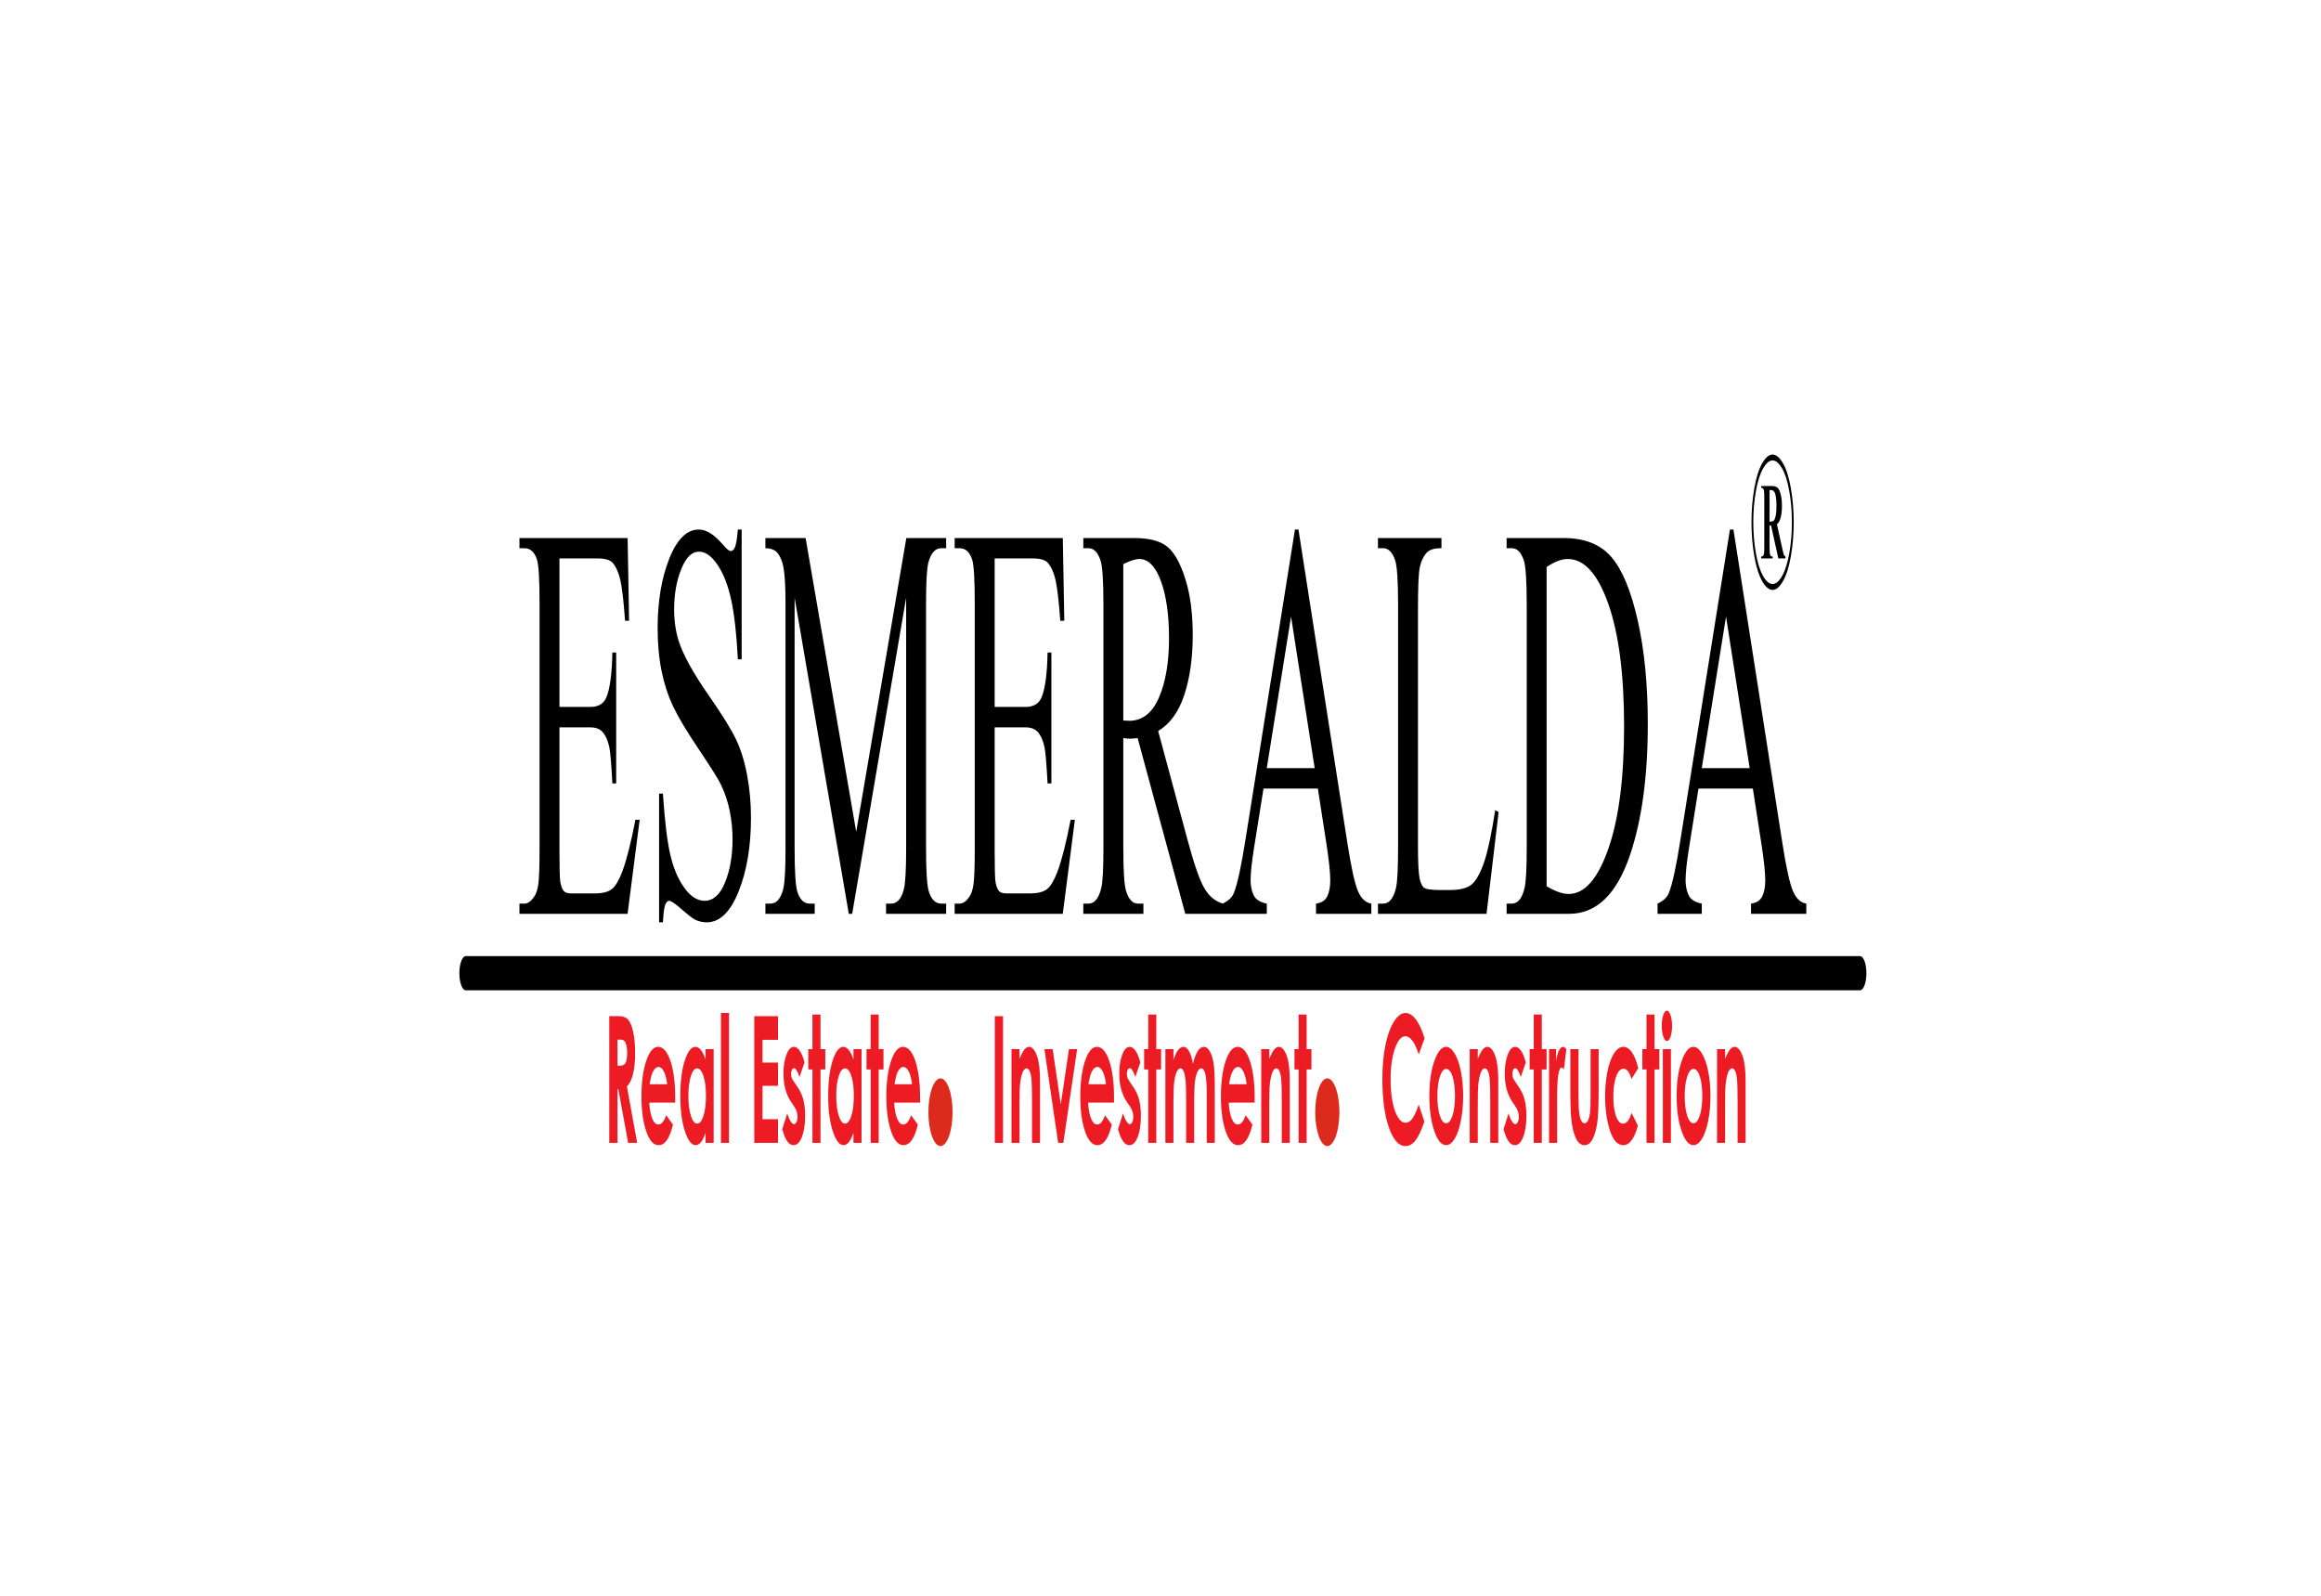 <?xml version="1.0" encoding="UTF-8"?>
<svg width="480px" height="330px" viewBox="0 0 480 330" version="1.1" xmlns="http://www.w3.org/2000/svg" xmlns:xlink="http://www.w3.org/1999/xlink">
    <!-- Generator: Sketch 55.1 (78136) - https://sketchapp.com -->
    <title>Artboard</title>
    <desc>Created with Sketch.</desc>
    <g id="Artboard" stroke="none" stroke-width="1" fill="none" fill-rule="evenodd">
        <rect fill="#FFFFFF" x="0" y="0" width="480" height="330"></rect>
        <g id="78817f72a9790c14c5f9e3fc17f246ef" transform="translate(95, 94)" fill-rule="nonzero">
            <path d="M31,116.132 L32.82,116.132 C33.814,116.132 34.525,116.387 34.947,116.904 C35.371,117.422 35.71,118.285 35.967,119.484 C36.223,120.683 36.353,122.1 36.353,123.743 C36.353,125.465 36.211,126.907 35.929,128.063 C35.645,129.225 35.218,130.101 34.648,130.691 L36.773,142.343 L34.901,142.343 L32.878,131.245 L32.705,131.245 L32.705,142.343 L31,142.343 L31,116.132 Z M32.705,126.39 L33.248,126.39 C33.8,126.39 34.178,126.183 34.387,125.763 C34.594,125.343 34.698,124.65 34.698,123.676 C34.698,123.104 34.646,122.605 34.544,122.179 C34.441,121.754 34.303,121.449 34.13,121.267 C33.959,121.078 33.641,120.987 33.179,120.987 L32.705,120.987 L32.705,126.39 Z M44.633,134.02 L39.274,134.02 C39.351,135.401 39.558,136.502 39.892,137.323 C40.227,138.139 40.655,138.546 41.173,138.546 C41.796,138.546 42.329,137.907 42.776,136.63 L44.176,138.558 C43.827,140.006 43.407,141.077 42.92,141.777 C42.431,142.471 41.852,142.817 41.182,142.817 C40.141,142.817 39.293,141.862 38.639,139.946 C37.985,138.035 37.657,135.638 37.657,132.76 C37.657,129.809 37.985,127.357 38.639,125.41 C39.293,123.457 40.112,122.484 41.1,122.484 C42.147,122.484 42.999,123.457 43.655,125.398 C44.311,127.345 44.64,129.907 44.64,133.101 L44.633,134.02 Z M42.972,130.223 C42.862,129.164 42.644,128.3 42.32,127.637 C41.994,126.974 41.618,126.645 41.188,126.645 C40.722,126.645 40.314,127.017 39.961,127.765 C39.742,128.227 39.537,129.049 39.349,130.223 L42.972,130.223 Z M50.922,122.958 L52.59,122.958 L52.59,142.343 L50.922,142.343 L50.922,140.28 C50.596,141.181 50.268,141.826 49.94,142.221 C49.612,142.617 49.255,142.817 48.873,142.817 C48.01,142.817 47.266,141.85 46.637,139.909 C46.008,137.974 45.695,135.565 45.695,132.687 C45.695,129.7 46,127.254 46.608,125.343 C47.216,123.439 47.953,122.484 48.823,122.484 C49.224,122.484 49.598,122.703 49.949,123.135 C50.3,123.567 50.624,124.224 50.922,125.088 L50.922,122.958 Z M49.165,126.937 C48.647,126.937 48.217,127.467 47.876,128.531 C47.533,129.59 47.362,130.953 47.362,132.614 C47.362,134.287 47.535,135.662 47.884,136.745 C48.233,137.822 48.662,138.364 49.171,138.364 C49.696,138.364 50.133,137.834 50.477,136.77 C50.824,135.711 50.998,134.318 50.998,132.596 C50.998,130.91 50.824,129.548 50.477,128.501 C50.133,127.461 49.694,126.937 49.165,126.937 Z M54.096,115.475 L55.763,115.475 L55.763,142.343 L54.096,142.343 L54.096,115.475 Z M60.985,116.132 L65.899,116.132 L65.899,121.023 L62.69,121.023 L62.69,125.733 L65.899,125.733 L65.899,130.551 L62.69,130.551 L62.69,137.451 L65.899,137.451 L65.899,142.343 L60.985,142.343 L60.985,116.132 Z M71.378,125.702 L70.345,128.726 C69.927,127.509 69.547,126.901 69.205,126.901 C69.019,126.901 68.872,127.017 68.766,127.248 C68.659,127.479 68.607,127.765 68.607,128.105 C68.607,128.367 68.64,128.605 68.707,128.823 C68.774,129.043 68.941,129.341 69.207,129.724 L69.817,130.612 C70.46,131.531 70.903,132.474 71.143,133.429 C71.384,134.391 71.503,135.51 71.503,136.8 C71.503,138.516 71.286,139.952 70.851,141.096 C70.416,142.246 69.833,142.817 69.102,142.817 C68.133,142.817 67.355,141.716 66.777,139.508 L67.807,136.246 C68.003,136.91 68.233,137.451 68.498,137.859 C68.762,138.266 68.996,138.473 69.2,138.473 C69.42,138.473 69.599,138.321 69.733,138.011 C69.869,137.701 69.936,137.348 69.936,136.946 C69.936,136.198 69.693,135.468 69.207,134.762 L68.645,133.94 C67.566,132.365 67.027,130.393 67.027,128.026 C67.027,126.499 67.23,125.191 67.635,124.108 C68.041,123.025 68.559,122.484 69.19,122.484 C69.622,122.484 70.028,122.763 70.41,123.317 C70.79,123.871 71.112,124.668 71.378,125.702 Z M73.02,115.803 L74.687,115.803 L74.687,122.958 L75.677,122.958 L75.677,127.156 L74.687,127.156 L74.687,142.343 L73.02,142.343 L73.02,127.156 L72.167,127.156 L72.167,122.958 L73.02,122.958 L73.02,115.803 Z M81.505,122.958 L83.172,122.958 L83.172,142.343 L81.505,142.343 L81.505,140.28 C81.179,141.181 80.851,141.826 80.523,142.221 C80.195,142.617 79.837,142.817 79.455,142.817 C78.592,142.817 77.848,141.85 77.219,139.909 C76.591,137.974 76.277,135.565 76.277,132.687 C76.277,129.7 76.582,127.254 77.19,125.343 C77.798,123.439 78.536,122.484 79.405,122.484 C79.806,122.484 80.18,122.703 80.531,123.135 C80.882,123.567 81.206,124.224 81.505,125.088 L81.505,122.958 Z M79.748,126.937 C79.229,126.937 78.799,127.467 78.458,128.531 C78.116,129.59 77.944,130.953 77.944,132.614 C77.944,134.287 78.118,135.662 78.467,136.745 C78.816,137.822 79.244,138.364 79.754,138.364 C80.278,138.364 80.715,137.834 81.06,136.77 C81.407,135.711 81.58,134.318 81.58,132.596 C81.58,130.91 81.407,129.548 81.06,128.501 C80.715,127.461 80.276,126.937 79.748,126.937 Z M85.055,115.803 L86.722,115.803 L86.722,122.958 L87.712,122.958 L87.712,127.156 L86.722,127.156 L86.722,142.343 L85.055,142.343 L85.055,127.156 L84.202,127.156 L84.202,122.958 L85.055,122.958 L85.055,115.803 Z M95.276,134.02 L89.917,134.02 C89.994,135.401 90.201,136.502 90.535,137.323 C90.869,138.139 91.298,138.546 91.816,138.546 C92.438,138.546 92.971,137.907 93.418,136.63 L94.818,138.558 C94.469,140.006 94.049,141.077 93.563,141.777 C93.074,142.471 92.495,142.817 91.824,142.817 C90.784,142.817 89.935,141.862 89.281,139.946 C88.627,138.035 88.299,135.638 88.299,132.76 C88.299,129.809 88.627,127.357 89.281,125.41 C89.935,123.457 90.754,122.484 91.743,122.484 C92.79,122.484 93.642,123.457 94.298,125.398 C94.954,127.345 95.282,129.907 95.282,133.101 L95.276,134.02 Z M93.615,130.223 C93.504,129.164 93.287,128.3 92.963,127.637 C92.637,126.974 92.261,126.645 91.83,126.645 C91.365,126.645 90.957,127.017 90.604,127.765 C90.385,128.227 90.18,129.049 89.992,130.223 L93.615,130.223 Z M110.733,116.132 L112.438,116.132 L112.438,142.343 L110.733,142.343 L110.733,116.132 Z M114.179,122.958 L115.846,122.958 L115.846,124.954 C116.224,124.029 116.569,123.39 116.876,123.025 C117.183,122.666 117.499,122.484 117.82,122.484 C118.481,122.484 119.043,123.153 119.502,124.491 C119.889,125.635 120.083,127.321 120.083,129.548 L120.083,142.343 L118.428,142.343 L118.428,133.867 C118.428,131.555 118.393,130.022 118.322,129.268 C118.251,128.507 118.125,127.929 117.95,127.534 C117.772,127.138 117.553,126.937 117.294,126.937 C116.955,126.937 116.665,127.266 116.423,127.923 C116.18,128.58 116.013,129.493 115.919,130.649 C115.871,131.257 115.846,132.565 115.846,134.579 L115.846,142.343 L114.179,142.343 L114.179,122.958 Z M120.994,122.958 L122.703,122.958 L124.379,134.397 L126.069,122.958 L127.764,122.958 L124.899,142.343 L123.834,142.343 L120.994,122.958 Z M135.386,134.02 L130.027,134.02 C130.104,135.401 130.311,136.502 130.645,137.323 C130.979,138.139 131.408,138.546 131.926,138.546 C132.548,138.546 133.081,137.907 133.528,136.63 L134.928,138.558 C134.579,140.006 134.159,141.077 133.673,141.777 C133.184,142.471 132.605,142.817 131.934,142.817 C130.894,142.817 130.045,141.862 129.391,139.946 C128.737,138.035 128.409,135.638 128.409,132.76 C128.409,129.809 128.737,127.357 129.391,125.41 C130.045,123.457 130.864,122.484 131.853,122.484 C132.899,122.484 133.752,123.457 134.408,125.398 C135.064,127.345 135.392,129.907 135.392,133.101 L135.386,134.02 Z M133.725,130.223 C133.614,129.164 133.397,128.3 133.073,127.637 C132.747,126.974 132.371,126.645 131.94,126.645 C131.474,126.645 131.067,127.017 130.714,127.765 C130.495,128.227 130.29,129.049 130.102,130.223 L133.725,130.223 Z M140.823,125.702 L139.79,128.726 C139.372,127.509 138.992,126.901 138.65,126.901 C138.464,126.901 138.317,127.017 138.211,127.248 C138.104,127.479 138.052,127.765 138.052,128.105 C138.052,128.367 138.085,128.605 138.152,128.823 C138.219,129.043 138.386,129.341 138.652,129.724 L139.262,130.612 C139.905,131.531 140.348,132.474 140.588,133.429 C140.829,134.391 140.948,135.51 140.948,136.8 C140.948,138.516 140.731,139.952 140.296,141.096 C139.861,142.246 139.278,142.817 138.547,142.817 C137.578,142.817 136.8,141.716 136.222,139.508 L137.252,136.246 C137.448,136.91 137.678,137.451 137.943,137.859 C138.207,138.266 138.441,138.473 138.645,138.473 C138.865,138.473 139.044,138.321 139.178,138.011 C139.314,137.701 139.381,137.348 139.381,136.946 C139.381,136.198 139.138,135.468 138.652,134.762 L138.09,133.94 C137.011,132.365 136.472,130.393 136.472,128.026 C136.472,126.499 136.675,125.191 137.08,124.108 C137.486,123.025 138.004,122.484 138.635,122.484 C139.067,122.484 139.473,122.763 139.855,123.317 C140.235,123.871 140.557,124.668 140.823,125.702 Z M142.465,115.803 L144.132,115.803 L144.132,122.958 L145.122,122.958 L145.122,127.156 L144.132,127.156 L144.132,142.343 L142.465,142.343 L142.465,127.156 L141.612,127.156 L141.612,122.958 L142.465,122.958 L142.465,115.803 Z M146.01,122.958 L147.678,122.958 L147.678,125.222 C147.964,124.303 148.282,123.615 148.633,123.165 C148.982,122.709 149.364,122.484 149.778,122.484 C150.193,122.484 150.572,122.782 150.906,123.378 C151.242,123.974 151.512,124.85 151.717,125.994 C151.982,124.85 152.308,123.974 152.694,123.378 C153.081,122.782 153.505,122.484 153.963,122.484 C154.437,122.484 154.855,122.806 155.214,123.445 C155.576,124.084 155.833,124.924 155.991,125.952 C156.148,126.986 156.228,128.665 156.228,130.989 L156.228,142.343 L154.56,142.343 L154.56,132.547 C154.56,130.357 154.466,128.872 154.276,128.099 C154.086,127.327 153.8,126.937 153.422,126.937 C153.131,126.937 152.872,127.175 152.644,127.649 C152.414,128.118 152.243,128.775 152.132,129.608 C152.022,130.442 151.965,131.78 151.965,133.63 L151.965,142.343 L150.298,142.343 L150.298,132.991 C150.298,131.263 150.254,130.01 150.164,129.237 C150.076,128.458 149.943,127.887 149.767,127.503 C149.59,127.126 149.374,126.937 149.124,126.937 C148.844,126.937 148.589,127.175 148.361,127.655 C148.131,128.136 147.962,128.805 147.847,129.669 C147.734,130.533 147.678,131.896 147.678,133.752 L147.678,142.343 L146.01,142.343 L146.01,122.958 Z M164.47,134.02 L159.111,134.02 C159.188,135.401 159.395,136.502 159.729,137.323 C160.064,138.139 160.492,138.546 161.01,138.546 C161.633,138.546 162.166,137.907 162.613,136.63 L164.013,138.558 C163.664,140.006 163.244,141.077 162.757,141.777 C162.268,142.471 161.689,142.817 161.019,142.817 C159.978,142.817 159.13,141.862 158.476,139.946 C157.822,138.035 157.494,135.638 157.494,132.76 C157.494,129.809 157.822,127.357 158.476,125.41 C159.13,123.457 159.949,122.484 160.937,122.484 C161.984,122.484 162.836,123.457 163.492,125.398 C164.148,127.345 164.476,129.907 164.476,133.101 L164.47,134.02 Z M162.809,130.223 C162.698,129.164 162.481,128.3 162.157,127.637 C161.831,126.974 161.455,126.645 161.025,126.645 C160.559,126.645 160.151,127.017 159.798,127.765 C159.579,128.227 159.374,129.049 159.186,130.223 L162.809,130.223 Z M165.833,122.958 L167.5,122.958 L167.5,124.954 C167.878,124.029 168.223,123.39 168.53,123.025 C168.837,122.666 169.153,122.484 169.474,122.484 C170.135,122.484 170.697,123.153 171.156,124.491 C171.543,125.635 171.737,127.321 171.737,129.548 L171.737,142.343 L170.082,142.343 L170.082,133.867 C170.082,131.555 170.047,130.022 169.976,129.268 C169.905,128.507 169.779,127.929 169.604,127.534 C169.426,127.138 169.207,126.937 168.948,126.937 C168.609,126.937 168.319,127.266 168.077,127.923 C167.834,128.58 167.667,129.493 167.573,130.649 C167.525,131.257 167.5,132.565 167.5,134.579 L167.5,142.343 L165.833,142.343 L165.833,122.958 Z M173.557,115.803 L175.224,115.803 L175.224,122.958 L176.215,122.958 L176.215,127.156 L175.224,127.156 L175.224,142.343 L173.557,142.343 L173.557,127.156 L172.705,127.156 L172.705,122.958 L173.557,122.958 L173.557,115.803 Z M199.61,120.731 L198.408,124.053 C197.591,121.547 196.674,120.293 195.652,120.293 C194.791,120.293 194.064,121.151 193.475,122.861 C192.884,124.571 192.589,126.676 192.589,129.182 C192.589,130.929 192.721,132.48 192.982,133.831 C193.243,135.188 193.613,136.252 194.089,137.025 C194.568,137.798 195.098,138.181 195.684,138.181 C196.181,138.181 196.636,137.913 197.048,137.372 C197.462,136.831 197.915,135.845 198.408,134.421 L199.572,137.962 C198.907,139.854 198.279,141.169 197.687,141.899 C197.096,142.635 196.419,143 195.661,143 C194.261,143 193.114,141.71 192.221,139.124 C191.329,136.545 190.884,133.229 190.884,129.195 C190.884,126.578 191.087,124.26 191.494,122.228 C191.9,120.196 192.48,118.565 193.239,117.33 C193.995,116.095 194.81,115.475 195.686,115.475 C196.427,115.475 197.142,115.931 197.831,116.843 C198.519,117.756 199.112,119.052 199.61,120.731 Z M204.056,122.484 C204.685,122.484 205.276,122.94 205.83,123.853 C206.385,124.765 206.816,126 207.127,127.564 C207.438,129.134 207.593,130.819 207.593,132.632 C207.593,134.458 207.436,136.161 207.125,137.749 C206.812,139.337 206.385,140.578 205.846,141.473 C205.305,142.367 204.712,142.817 204.062,142.817 C203.105,142.817 202.288,141.832 201.613,139.86 C200.936,137.883 200.598,135.486 200.598,132.669 C200.598,129.645 200.98,127.126 201.745,125.112 C202.416,123.36 203.185,122.484 204.056,122.484 Z M204.081,127.047 C203.561,127.047 203.128,127.57 202.783,128.617 C202.439,129.669 202.265,131.008 202.265,132.644 C202.265,134.324 202.436,135.687 202.777,136.727 C203.118,137.767 203.55,138.291 204.075,138.291 C204.597,138.291 205.032,137.761 205.38,136.709 C205.727,135.656 205.901,134.299 205.901,132.644 C205.901,130.983 205.729,129.639 205.389,128.598 C205.048,127.564 204.612,127.047 204.081,127.047 Z M208.949,122.958 L210.616,122.958 L210.616,124.954 C210.995,124.029 211.339,123.39 211.647,123.025 C211.954,122.666 212.269,122.484 212.591,122.484 C213.251,122.484 213.813,123.153 214.273,124.491 C214.659,125.635 214.854,127.321 214.854,129.548 L214.854,142.343 L213.199,142.343 L213.199,133.867 C213.199,131.555 213.163,130.022 213.092,129.268 C213.021,128.507 212.896,127.929 212.72,127.534 C212.543,127.138 212.323,126.937 212.064,126.937 C211.726,126.937 211.435,127.266 211.193,127.923 C210.951,128.58 210.784,129.493 210.69,130.649 C210.642,131.257 210.616,132.565 210.616,134.579 L210.616,142.343 L208.949,142.343 L208.949,122.958 Z M220.547,125.702 L219.515,128.726 C219.097,127.509 218.717,126.901 218.374,126.901 C218.188,126.901 218.042,127.017 217.936,127.248 C217.829,127.479 217.777,127.765 217.777,128.105 C217.777,128.367 217.81,128.605 217.877,128.823 C217.944,129.043 218.111,129.341 218.376,129.724 L218.987,130.612 C219.63,131.531 220.073,132.474 220.313,133.429 C220.554,134.391 220.673,135.51 220.673,136.8 C220.673,138.516 220.455,139.952 220.021,141.096 C219.586,142.246 219.003,142.817 218.272,142.817 C217.303,142.817 216.525,141.716 215.946,139.508 L216.977,136.246 C217.173,136.91 217.403,137.451 217.668,137.859 C217.931,138.266 218.165,138.473 218.37,138.473 C218.59,138.473 218.769,138.321 218.903,138.011 C219.039,137.701 219.106,137.348 219.106,136.946 C219.106,136.198 218.863,135.468 218.376,134.762 L217.814,133.94 C216.736,132.365 216.197,130.393 216.197,128.026 C216.197,126.499 216.4,125.191 216.805,124.108 C217.211,123.025 217.729,122.484 218.36,122.484 C218.792,122.484 219.198,122.763 219.58,123.317 C219.96,123.871 220.282,124.668 220.547,125.702 Z M222.19,115.803 L223.857,115.803 L223.857,122.958 L224.847,122.958 L224.847,127.156 L223.857,127.156 L223.857,142.343 L222.19,142.343 L222.19,127.156 L221.337,127.156 L221.337,122.958 L222.19,122.958 L222.19,115.803 Z M225.359,122.958 L226.801,122.958 L226.801,125.422 C226.955,124.461 227.16,123.731 227.415,123.232 C227.672,122.733 227.952,122.484 228.255,122.484 C228.47,122.484 228.696,122.648 228.932,122.983 L228.414,127.181 C228.22,126.895 228.059,126.755 227.933,126.755 C227.678,126.755 227.461,127.217 227.286,128.142 C227.108,129.067 227.02,130.88 227.02,133.582 L227.027,134.525 L227.027,142.343 L225.359,142.343 L225.359,122.958 Z M229.757,122.958 L231.45,122.958 L231.45,132.279 C231.45,134.093 231.494,135.352 231.579,136.058 C231.665,136.764 231.803,137.311 231.993,137.707 C232.183,138.096 232.419,138.291 232.697,138.291 C232.975,138.291 233.213,138.096 233.408,137.713 C233.602,137.329 233.746,136.764 233.84,136.015 C233.909,135.455 233.945,134.263 233.945,132.438 L233.945,122.958 L235.612,122.958 L235.612,131.16 C235.612,134.543 235.52,136.855 235.336,138.102 C235.112,139.623 234.78,140.785 234.344,141.601 C233.907,142.41 233.351,142.817 232.678,142.817 C231.947,142.817 231.358,142.343 230.907,141.394 C230.455,140.444 230.138,139.124 229.954,137.427 C229.822,136.252 229.757,134.117 229.757,131.02 L229.757,122.958 Z M243.8,126.901 L242.411,129.128 C242.15,128.331 241.893,127.783 241.638,127.473 C241.383,127.162 241.084,127.01 240.741,127.01 C240.117,127.01 239.611,127.552 239.226,128.629 C238.84,129.712 238.648,131.093 238.648,132.784 C238.648,134.427 238.834,135.766 239.203,136.806 C239.575,137.847 240.062,138.364 240.666,138.364 C241.412,138.364 241.993,137.621 242.411,136.137 L243.725,138.765 C243.01,141.467 242.003,142.817 240.702,142.817 C239.529,142.817 238.612,141.808 237.95,139.794 C237.288,137.78 236.955,135.425 236.955,132.724 C236.955,130.85 237.116,129.128 237.438,127.552 C237.762,125.976 238.211,124.735 238.79,123.834 C239.366,122.934 240.012,122.484 240.727,122.484 C241.389,122.484 241.982,122.867 242.509,123.634 C243.035,124.4 243.466,125.489 243.8,126.901 Z M245.507,115.803 L247.175,115.803 L247.175,122.958 L248.165,122.958 L248.165,127.156 L247.175,127.156 L247.175,142.343 L245.507,142.343 L245.507,127.156 L244.655,127.156 L244.655,122.958 L245.507,122.958 L245.507,115.803 Z M249.728,115 C250.02,115 250.271,115.31 250.48,115.925 C250.691,116.539 250.795,117.282 250.795,118.158 C250.795,119.022 250.691,119.758 250.484,120.366 C250.277,120.975 250.029,121.279 249.738,121.279 C249.442,121.279 249.189,120.969 248.98,120.348 C248.769,119.727 248.664,118.973 248.664,118.085 C248.664,117.233 248.769,116.509 248.976,115.907 C249.182,115.304 249.433,115 249.728,115 Z M248.89,122.958 L250.557,122.958 L250.557,142.343 L248.89,142.343 L248.89,122.958 Z M255.202,122.484 C255.831,122.484 256.422,122.94 256.976,123.853 C257.532,124.765 257.962,126 258.273,127.564 C258.585,129.134 258.739,130.819 258.739,132.632 C258.739,134.458 258.583,136.161 258.271,137.749 C257.958,139.337 257.532,140.578 256.993,141.473 C256.451,142.367 255.858,142.817 255.208,142.817 C254.251,142.817 253.434,141.832 252.759,139.86 C252.083,137.883 251.744,135.486 251.744,132.669 C251.744,129.645 252.126,127.126 252.891,125.112 C253.562,123.36 254.331,122.484 255.202,122.484 Z M255.227,127.047 C254.707,127.047 254.274,127.57 253.93,128.617 C253.585,129.669 253.411,131.008 253.411,132.644 C253.411,134.324 253.583,135.687 253.923,136.727 C254.264,137.767 254.696,138.291 255.221,138.291 C255.743,138.291 256.178,137.761 256.527,136.709 C256.873,135.656 257.047,134.299 257.047,132.644 C257.047,130.983 256.876,129.639 256.535,128.598 C256.194,127.564 255.758,127.047 255.227,127.047 Z M260.095,122.958 L261.763,122.958 L261.763,124.954 C262.141,124.029 262.486,123.39 262.793,123.025 C263.1,122.666 263.415,122.484 263.737,122.484 C264.397,122.484 264.959,123.153 265.419,124.491 C265.806,125.635 266,127.321 266,129.548 L266,142.343 L264.345,142.343 L264.345,133.867 C264.345,131.555 264.31,130.022 264.239,129.268 C264.168,128.507 264.042,127.929 263.867,127.534 C263.689,127.138 263.47,126.937 263.211,126.937 C262.872,126.937 262.582,127.266 262.339,127.923 C262.097,128.58 261.93,129.493 261.836,130.649 C261.788,131.257 261.763,132.565 261.763,134.579 L261.763,142.343 L260.095,142.343 L260.095,122.958 Z" id="Fill-1" fill="#ED1C24"></path>
            <path d="M99.5,129 C98.119,129 97,132.134 97,136 C97,139.866 98.119,143 99.5,143 C100.881,143 102,139.866 102,136 C102,132.134 100.881,129 99.5,129" id="Fill-2" fill="#DC2B1C"></path>
            <path d="M179.5,129 C178.119,129 177,132.134 177,136 C177,139.866 178.119,143 179.5,143 C180.881,143 182,139.866 182,136 C182,132.134 180.881,129 179.5,129" id="Fill-3" fill="#DC2B1C"></path>
            <g id="Group-7" transform="translate(0, 15)" fill="#000000">
                <path d="M1.32,88.723 L289.668,88.723 C290.394,88.723 290.988,90.313 290.988,92.256 L290.988,92.257 C290.988,94.201 290.394,95.791 289.668,95.791 L1.32,95.791 C0.594,95.791 0,94.201 0,92.257 L0,92.256 C0,90.313 0.594,88.723 1.32,88.723" id="Fill-4"></path>
                <path d="M20.7,6.484 L20.7,37.193 L27.091,37.193 C28.747,37.193 29.849,36.529 30.403,35.2 C31.147,33.442 31.556,30.356 31.643,25.941 L32.431,25.941 L32.431,53.016 L31.643,53.016 C31.446,49.226 31.242,46.785 31.045,45.71 C30.79,44.382 30.367,43.327 29.783,42.565 C29.199,41.803 28.302,41.413 27.091,41.413 L20.7,41.413 L20.7,67.042 C20.7,70.48 20.759,72.571 20.868,73.313 C20.985,74.055 21.182,74.661 21.466,75.091 C21.751,75.54 22.298,75.755 23.093,75.755 L28.003,75.755 C29.637,75.755 30.826,75.442 31.57,74.837 C32.307,74.231 33.022,73.02 33.7,71.223 C34.583,68.859 35.488,65.284 36.414,60.518 L37.29,60.518 L34.787,79.974 L12.427,79.974 L12.427,77.865 L13.456,77.865 C14.142,77.865 14.791,77.415 15.404,76.536 C15.863,75.931 16.177,75.013 16.338,73.782 C16.505,72.551 16.586,70.051 16.586,66.261 L16.586,15.744 C16.586,10.821 16.403,7.793 16.031,6.66 C15.513,5.136 14.66,4.374 13.456,4.374 L12.427,4.374 L12.427,2.265 L34.795,2.265 L35.101,19.377 L34.269,19.377 C33.97,15.255 33.642,12.423 33.277,10.88 C32.913,9.336 32.373,8.164 31.665,7.344 C31.096,6.777 30.089,6.484 28.652,6.484 L20.7,6.484 Z M58.381,0.506 L58.381,27.347 L57.593,27.347 C57.337,22.19 56.878,18.088 56.214,15.04 C55.55,11.993 54.602,9.571 53.369,7.773 C52.143,5.976 50.874,5.078 49.56,5.078 C48.072,5.078 46.847,6.289 45.876,8.711 C44.906,11.133 44.417,13.907 44.417,16.994 C44.417,19.358 44.724,21.526 45.336,23.479 C46.227,26.331 48.328,30.16 51.654,34.927 C54.368,38.834 56.221,41.823 57.213,43.894 C58.205,45.984 58.971,48.426 59.504,51.258 C60.037,54.091 60.306,57.04 60.306,60.146 C60.306,66.027 59.453,71.086 57.753,75.345 C56.046,79.603 53.85,81.733 51.173,81.733 C50.326,81.733 49.539,81.557 48.794,81.205 C48.349,81.01 47.438,80.306 46.044,79.095 C44.658,77.884 43.775,77.279 43.403,77.279 C43.046,77.279 42.761,77.572 42.557,78.138 C42.353,78.724 42.2,79.916 42.097,81.733 L41.309,81.733 L41.309,55.126 L42.097,55.126 C42.469,60.693 42.966,64.874 43.593,67.628 C44.22,70.402 45.183,72.707 46.475,74.524 C47.766,76.36 49.181,77.279 50.72,77.279 C52.5,77.279 53.916,76.009 54.944,73.489 C55.98,70.949 56.498,67.96 56.498,64.522 C56.498,62.608 56.301,60.674 55.915,58.721 C55.521,56.767 54.915,54.95 54.091,53.251 C53.536,52.098 52.012,49.676 49.524,45.964 C47.036,42.272 45.264,39.303 44.213,37.095 C43.163,34.888 42.36,32.426 41.82,29.77 C41.273,27.093 41.003,24.144 41.003,20.94 C41.003,15.372 41.806,10.567 43.403,6.543 C45.001,2.519 47.044,0.506 49.509,0.506 C51.056,0.506 52.69,1.522 54.419,3.534 C55.222,4.492 55.783,4.96 56.112,4.96 C56.484,4.96 56.79,4.667 57.024,4.081 C57.257,3.476 57.447,2.304 57.593,0.506 L58.381,0.506 Z M80.536,79.974 L69.331,14.591 L69.331,66.495 C69.331,71.281 69.528,74.27 69.914,75.462 C70.447,77.064 71.293,77.865 72.453,77.865 L73.489,77.865 L73.489,79.974 L63.29,79.974 L63.29,77.865 L64.333,77.865 C65.574,77.865 66.449,76.868 66.974,74.876 C67.288,73.645 67.449,70.852 67.449,66.495 L67.449,15.744 C67.449,12.306 67.303,9.805 67.018,8.281 C66.814,7.168 66.442,6.25 65.902,5.488 C65.355,4.746 64.487,4.374 63.29,4.374 L63.29,2.265 L71.607,2.265 L82.068,63.018 L92.435,2.265 L100.671,2.265 L100.671,4.374 L99.657,4.374 C98.395,4.374 97.513,5.371 96.987,7.363 C96.674,8.594 96.513,11.387 96.513,15.744 L96.513,66.495 C96.513,71.281 96.717,74.27 97.119,75.462 C97.651,77.064 98.497,77.865 99.657,77.865 L100.671,77.865 L100.671,79.974 L88.24,79.974 L88.24,77.865 L89.283,77.865 C90.538,77.865 91.414,76.868 91.924,74.876 C92.238,73.645 92.399,70.852 92.399,66.495 L92.399,14.591 L81.237,79.974 L80.536,79.974 Z M110.703,6.484 L110.703,37.193 L117.093,37.193 C118.749,37.193 119.851,36.529 120.405,35.2 C121.149,33.442 121.558,30.356 121.645,25.941 L122.433,25.941 L122.433,53.016 L121.645,53.016 C121.448,49.226 121.244,46.785 121.047,45.71 C120.792,44.382 120.369,43.327 119.785,42.565 C119.202,41.803 118.304,41.413 117.093,41.413 L110.703,41.413 L110.703,67.042 C110.703,70.48 110.761,72.571 110.87,73.313 C110.987,74.055 111.184,74.661 111.469,75.091 C111.753,75.54 112.3,75.755 113.095,75.755 L118.005,75.755 C119.639,75.755 120.828,75.442 121.573,74.837 C122.309,74.231 123.024,73.02 123.703,71.223 C124.585,68.859 125.49,65.284 126.417,60.518 L127.292,60.518 L124.79,79.974 L102.43,79.974 L102.43,77.865 L103.458,77.865 C104.144,77.865 104.793,77.415 105.406,76.536 C105.866,75.931 106.179,75.013 106.34,73.782 C106.508,72.551 106.588,70.051 106.588,66.261 L106.588,15.744 C106.588,10.821 106.406,7.793 106.033,6.66 C105.516,5.136 104.662,4.374 103.458,4.374 L102.43,4.374 L102.43,2.265 L124.797,2.265 L125.103,19.377 L124.272,19.377 C123.973,15.255 123.644,12.423 123.28,10.88 C122.915,9.336 122.375,8.164 121.667,7.344 C121.098,6.777 120.092,6.484 118.654,6.484 L110.703,6.484 Z M157.896,79.974 L150.126,79.974 L140.27,43.639 C139.563,43.718 138.986,43.757 138.541,43.757 C138.359,43.757 138.162,43.737 137.958,43.718 C137.746,43.698 137.535,43.679 137.309,43.639 L137.309,66.261 C137.309,71.145 137.506,74.172 137.907,75.345 C138.447,77.025 139.256,77.865 140.336,77.865 L141.467,77.865 L141.467,79.974 L129.036,79.974 L129.036,77.865 L130.123,77.865 C131.348,77.865 132.224,76.79 132.749,74.661 C133.048,73.489 133.194,70.676 133.194,66.261 L133.194,15.978 C133.194,11.094 132.997,8.066 132.596,6.894 C132.041,5.214 131.217,4.374 130.123,4.374 L129.036,4.374 L129.036,2.265 L139.599,2.265 C142.685,2.265 144.954,2.87 146.413,4.062 C147.879,5.273 149.12,7.5 150.134,10.723 C151.155,13.946 151.666,17.795 151.666,22.268 C151.666,27.054 151.082,31.196 149.922,34.712 C148.755,38.228 146.96,40.709 144.516,42.174 L150.52,64.425 C151.892,69.543 153.066,72.961 154.051,74.641 C155.029,76.341 156.313,77.396 157.896,77.865 L157.896,79.974 Z M137.309,40.006 C137.578,40.006 137.812,40.006 138.009,40.026 C138.206,40.045 138.366,40.065 138.49,40.065 C141.226,40.065 143.291,38.463 144.677,35.259 C146.07,32.036 146.763,27.953 146.763,22.991 C146.763,18.147 146.201,14.2 145.085,11.153 C143.962,8.125 142.474,6.601 140.628,6.601 C139.811,6.601 138.702,6.953 137.309,7.656 L137.309,40.006 Z M177.542,54.071 L166.3,54.071 L164.359,66.241 C163.878,69.25 163.63,71.516 163.63,73 C163.63,74.172 163.842,75.227 164.265,76.126 C164.68,77.005 165.592,77.591 166.986,77.865 L166.986,79.974 L157.837,79.974 L157.837,77.865 C159.049,77.298 159.829,76.556 160.187,75.638 C160.916,73.801 161.719,70.07 162.601,64.464 L172.807,0.506 L173.53,0.506 L183.619,65.147 C184.429,70.344 185.166,73.704 185.83,75.266 C186.493,76.81 187.413,77.669 188.602,77.865 L188.602,79.974 L177.163,79.974 L177.163,77.865 C178.315,77.708 179.096,77.201 179.505,76.321 C179.913,75.442 180.11,74.368 180.11,73.098 C180.11,71.418 179.826,68.761 179.257,65.128 L177.542,54.071 Z M176.886,49.852 L171.998,18.498 L166.979,49.852 L176.886,49.852 Z M214.223,58.525 L214.923,58.935 L212.428,79.974 L189.973,79.974 L189.973,77.865 L191.06,77.865 C192.286,77.865 193.161,76.81 193.687,74.681 C193.986,73.469 194.132,70.656 194.132,66.261 L194.132,15.978 C194.132,11.133 193.935,8.105 193.533,6.894 C192.979,5.214 192.155,4.374 191.06,4.374 L189.973,4.374 L189.973,2.265 L203.105,2.265 L203.105,4.374 C201.566,4.335 200.486,4.706 199.858,5.507 C199.238,6.289 198.815,7.305 198.589,8.496 C198.363,9.707 198.246,12.599 198.246,17.15 L198.246,66.144 C198.246,69.328 198.363,71.496 198.589,72.688 C198.757,73.508 199.027,74.094 199.384,74.485 C199.734,74.856 200.851,75.052 202.726,75.052 L204.841,75.052 C207.074,75.052 208.635,74.622 209.532,73.743 C210.429,72.864 211.254,71.301 211.998,69.074 C212.735,66.847 213.479,63.331 214.223,58.525 Z M216.579,79.974 L216.579,77.865 L217.666,77.865 C218.892,77.865 219.76,76.81 220.271,74.72 C220.584,73.469 220.738,70.637 220.738,66.261 L220.738,15.978 C220.738,11.133 220.541,8.105 220.139,6.894 C219.585,5.214 218.761,4.374 217.666,4.374 L216.579,4.374 L216.579,2.265 L228.376,2.265 C232.709,2.265 236.007,3.573 238.261,6.211 C240.523,8.848 242.339,13.243 243.711,19.397 C245.089,25.55 245.775,32.661 245.775,40.709 C245.775,51.532 244.55,60.557 242.098,67.824 C239.348,75.931 235.16,79.974 229.529,79.974 L216.579,79.974 Z M224.852,74.27 C226.661,75.345 228.172,75.872 229.397,75.872 C232.695,75.872 235.43,72.766 237.612,66.534 C239.786,60.322 240.873,51.883 240.873,41.237 C240.873,30.512 239.786,22.054 237.612,15.88 C235.43,9.688 232.636,6.601 229.222,6.601 C227.945,6.601 226.486,7.148 224.852,8.262 L224.852,74.27 Z M267.501,54.071 L256.259,54.071 L254.318,66.241 C253.837,69.25 253.588,71.516 253.588,73 C253.588,74.172 253.8,75.227 254.223,76.126 C254.639,77.005 255.551,77.591 256.944,77.865 L256.944,79.974 L247.796,79.974 L247.796,77.865 C249.007,77.298 249.788,76.556 250.145,75.638 C250.875,73.801 251.677,70.07 252.56,64.464 L262.766,0.506 L263.488,0.506 L273.578,65.147 C274.387,70.344 275.124,73.704 275.788,75.266 C276.452,76.81 277.371,77.669 278.56,77.865 L278.56,79.974 L267.121,79.974 L267.121,77.865 C268.274,77.708 269.055,77.201 269.463,76.321 C269.872,75.442 270.069,74.368 270.069,73.098 C270.069,71.418 269.784,68.761 269.215,65.128 L267.501,54.071 Z M266.844,49.852 L261.956,18.498 L256.937,49.852 L266.844,49.852 Z" id="Fill-6"></path>
            </g>
            <g id="Group-9" transform="translate(267, 0)" fill="#000000">
                <path d="M4.584,0 C5.317,0 6.034,0.599 6.732,1.804 C7.43,3.009 7.976,4.732 8.367,6.98 C8.76,9.222 8.956,11.558 8.956,13.995 C8.956,16.418 8.762,18.74 8.378,20.961 C7.991,23.183 7.451,24.913 6.757,26.145 C6.063,27.376 5.338,27.989 4.584,27.989 C3.827,27.989 3.104,27.376 2.413,26.145 C1.719,24.913 1.181,23.183 0.794,20.961 C0.409,18.74 0.216,16.418 0.216,13.995 C0.216,11.558 0.412,9.222 0.805,6.98 C1.196,4.732 1.742,3.009 2.44,1.804 C3.138,0.599 3.852,0 4.584,0 Z M4.584,1.212 C3.913,1.212 3.26,1.764 2.623,2.868 C1.986,3.972 1.488,5.547 1.13,7.593 C0.773,9.639 0.594,11.773 0.594,13.995 C0.594,16.203 0.771,18.323 1.122,20.349 C1.473,22.368 1.965,23.95 2.598,25.081 C3.23,26.212 3.892,26.777 4.584,26.777 C5.273,26.777 5.935,26.212 6.57,25.081 C7.205,23.95 7.699,22.368 8.05,20.349 C8.401,18.323 8.577,16.203 8.577,13.995 C8.577,11.773 8.399,9.639 8.041,7.593 C7.684,5.547 7.186,3.972 6.549,2.868 C5.912,1.764 5.256,1.212 4.584,1.212 Z" id="Fill-5"></path>
                <path d="M3.959,14.661 L3.959,18.885 C3.959,19.691 3.975,20.203 4.006,20.41 C4.037,20.621 4.092,20.787 4.17,20.911 C4.248,21.035 4.394,21.099 4.608,21.099 L4.608,21.483 L2.217,21.483 L2.217,21.099 C2.433,21.099 2.58,21.035 2.657,20.907 C2.734,20.779 2.788,20.61 2.819,20.406 C2.851,20.199 2.866,19.691 2.866,18.885 L2.866,9.104 C2.866,8.294 2.851,7.786 2.819,7.579 C2.788,7.368 2.733,7.202 2.655,7.078 C2.577,6.954 2.431,6.89 2.217,6.89 L2.217,6.506 L4.39,6.506 C4.955,6.506 5.368,6.63 5.63,6.883 C5.892,7.131 6.106,7.594 6.272,8.272 C6.437,8.946 6.52,9.736 6.52,10.644 C6.52,11.747 6.395,12.662 6.147,13.385 C5.988,13.844 5.766,14.187 5.48,14.413 L6.601,19.484 C6.749,20.135 6.855,20.542 6.917,20.704 C7.011,20.93 7.122,21.054 7.246,21.077 L7.246,21.483 L5.774,21.483 L4.266,14.661 L3.959,14.661 Z M3.959,7.342 L3.959,13.87 L4.156,13.87 C4.475,13.87 4.715,13.776 4.874,13.592 C5.033,13.403 5.157,13.065 5.248,12.579 C5.338,12.093 5.384,11.457 5.384,10.674 C5.384,9.537 5.301,8.697 5.134,8.155 C4.967,7.613 4.699,7.342 4.328,7.342 L3.959,7.342 Z" id="Fill-7"></path>
            </g>
        </g>
    </g>
</svg>